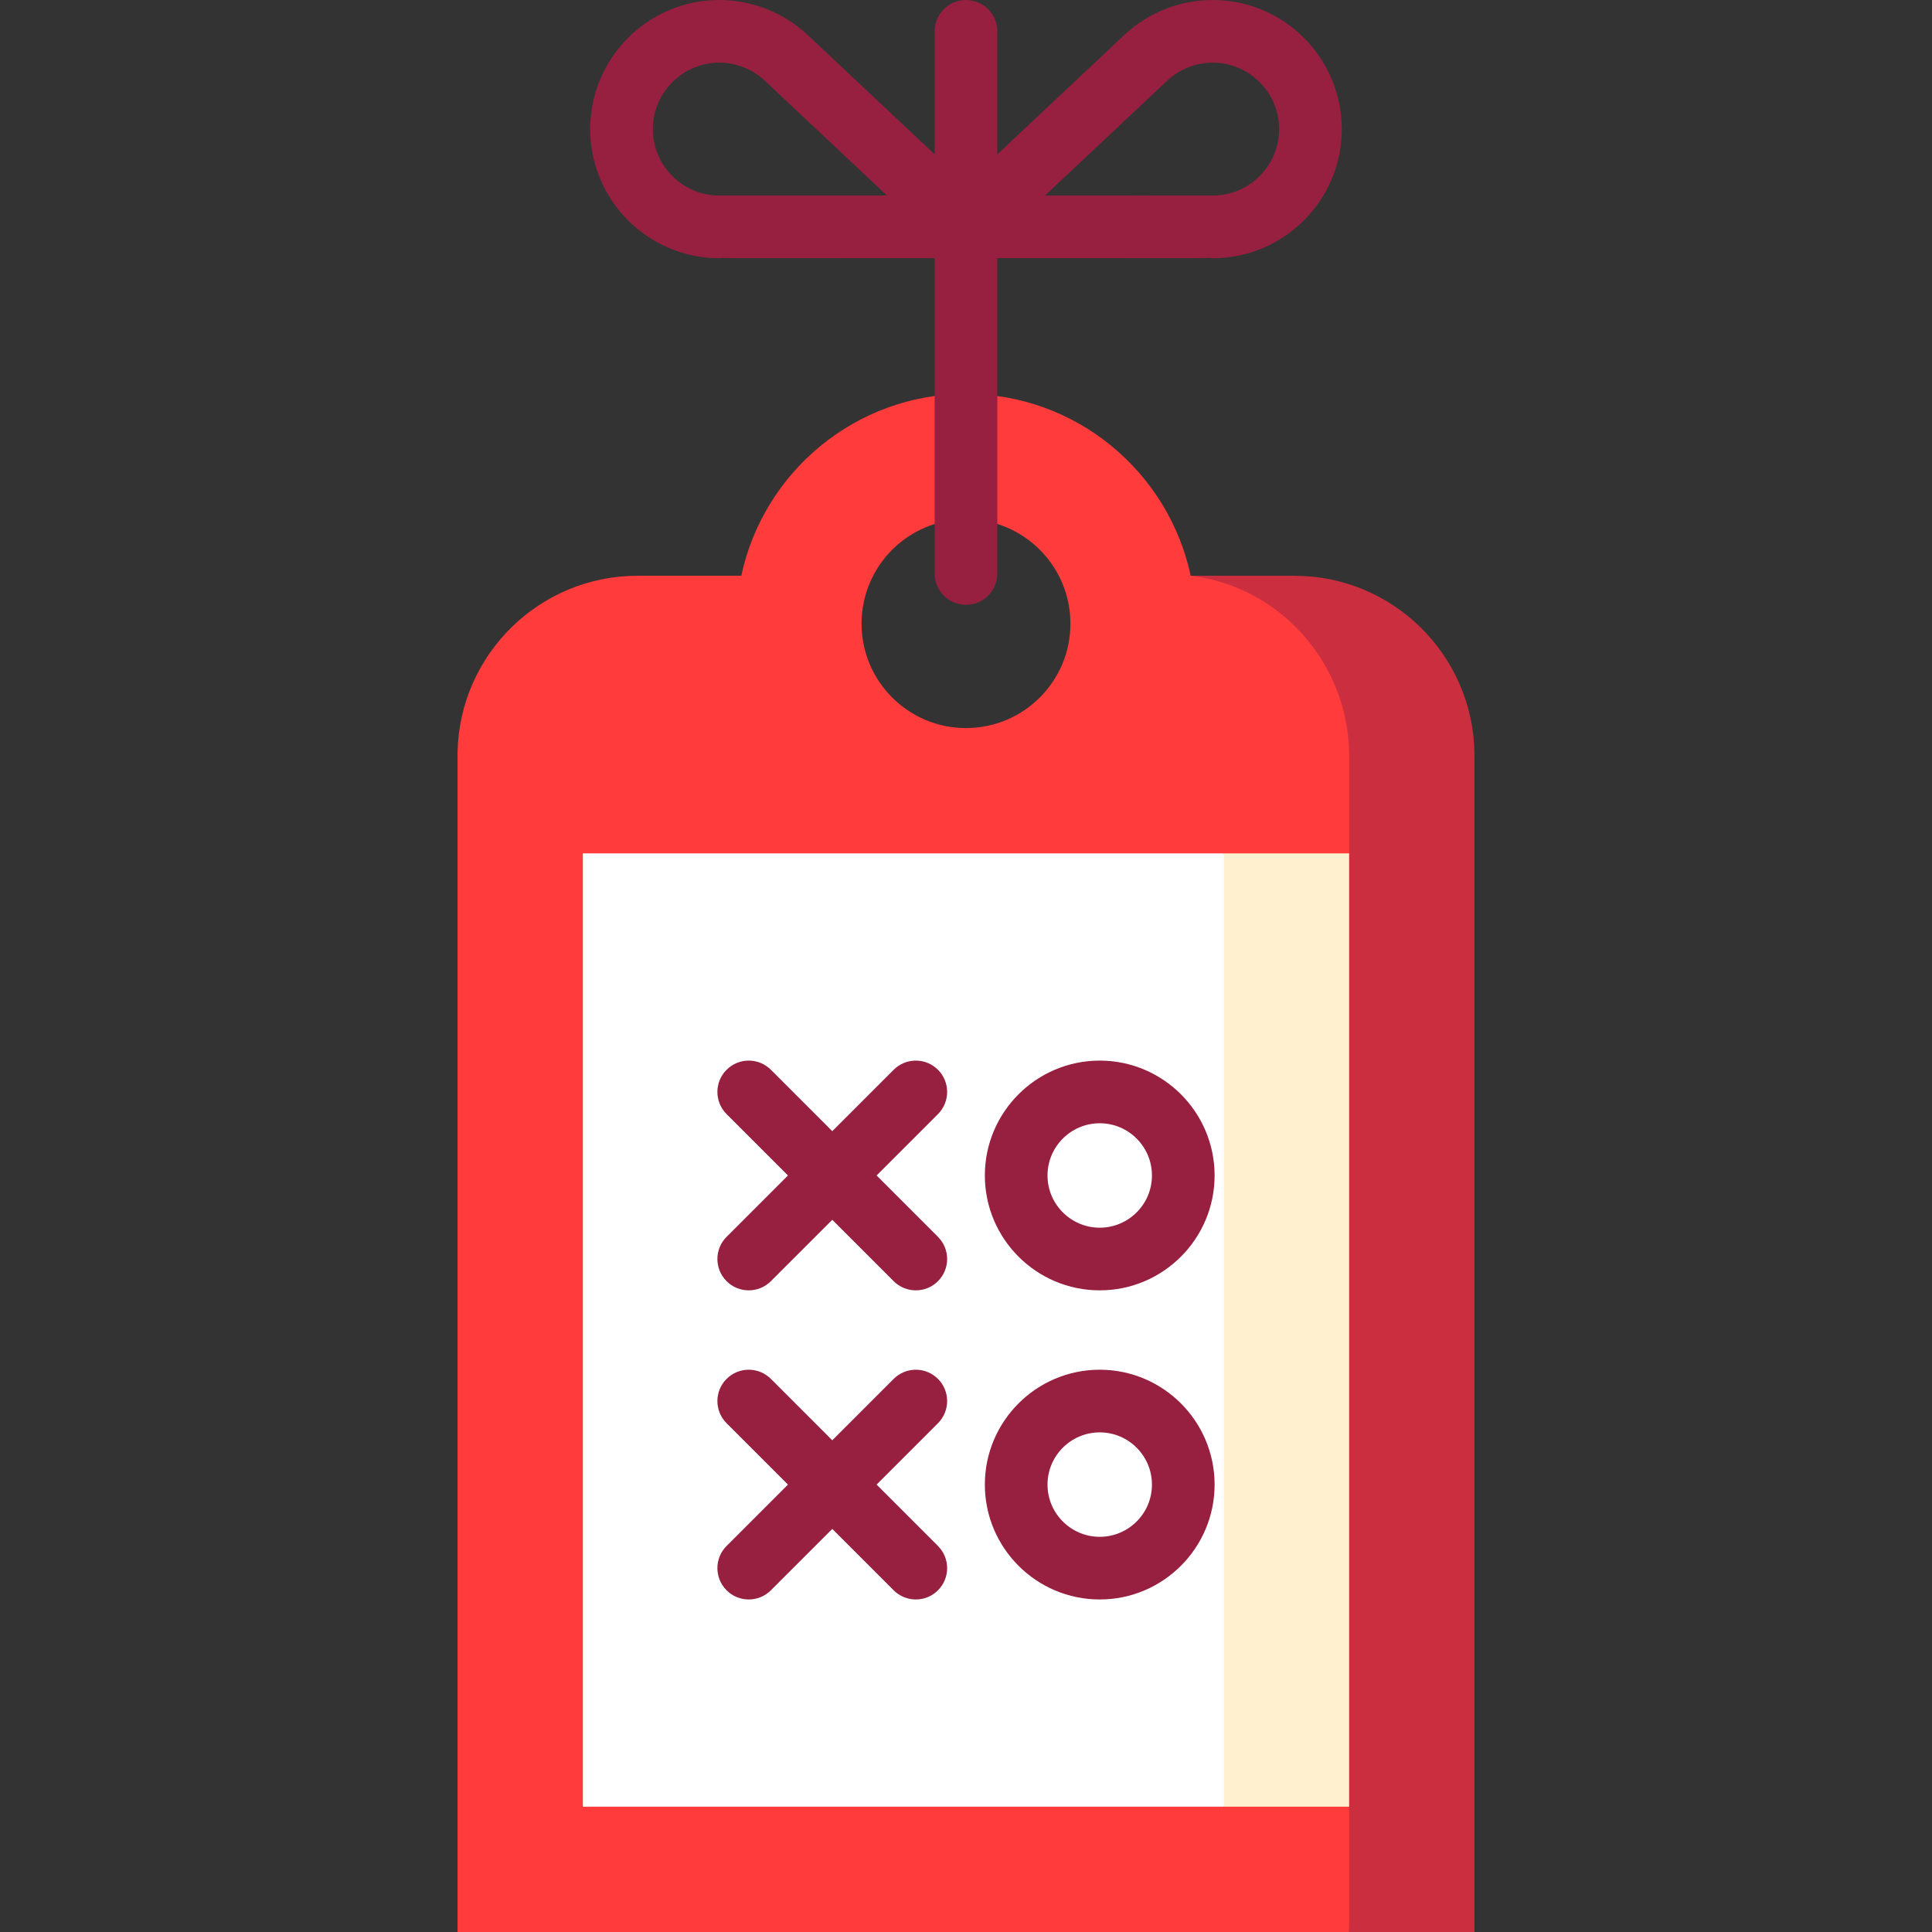 <?xml version="1.0" encoding="iso-8859-1"?>
<!-- Uploaded to: SVG Repo, www.svgrepo.com, Generator: SVG Repo Mixer Tools -->
<svg xmlns="http://www.w3.org/2000/svg" xmlns:xlink="http://www.w3.org/1999/xlink" version="1.1" id="Capa_1"  viewBox="0 0 462.5 462.5" xml:space="preserve" width="512" height="512">
<rect x="0" y="0" width="462.5" height="462.5" fill="#333333" stroke="none"/>
<g>
	<path style="fill:#CB2E3E;" d="M309.85,137.83h-24.81l37.93,324.67h30V180.06C352.48,156.66,333.37,137.83,309.85,137.83z"/>
	<path style="fill:#FF3B3B;" d="M322.97,180.06c-0.45-21.67-16.83-39.72-37.93-42.23c-5.29-24.84-27.39-43.54-53.79-43.54   s-48.5,18.7-53.79,43.54h-24.81c-23.52,0-42.63,18.83-43.12,42.23V462.5h213.44v-29.998l-50-114.104l50-114.104V180.06z    M231.25,174.291c-13.807,0-25-11.193-25-25s11.193-25,25-25s25,11.193,25,25S245.057,174.291,231.25,174.291z"/>
	<polygon style="fill:#FFF1CF;" points="322.97,204.29 322.97,432.5 292.97,432.5 252.97,318.395 292.97,204.29  "/>
	<rect x="139.53" y="204.29" style="fill:#FFFFFF;" width="153.44" height="228.21"/>
	<path style="fill:#972041;" d="M179.237,308.896c-1.919,0-3.839-0.732-5.304-2.196c-2.929-2.93-2.929-7.678,0-10.607l40-40   c2.93-2.928,7.678-2.928,10.607,0c2.929,2.93,2.929,7.678,0,10.607l-40,40C183.076,308.163,181.156,308.896,179.237,308.896z"/>
	<path style="fill:#972041;" d="M219.237,308.896c-1.919,0-3.839-0.732-5.304-2.196l-40-40c-2.929-2.93-2.929-7.678,0-10.607   c2.93-2.928,7.678-2.928,10.607,0l40,40c2.929,2.93,2.929,7.678,0,10.607C223.076,308.163,221.156,308.896,219.237,308.896z"/>
	<path style="fill:#972041;" d="M263.263,308.896c-15.163,0-27.5-12.337-27.5-27.5s12.337-27.5,27.5-27.5s27.5,12.337,27.5,27.5   S278.426,308.896,263.263,308.896z M263.263,268.896c-6.893,0-12.5,5.607-12.5,12.5s5.607,12.5,12.5,12.5s12.5-5.607,12.5-12.5   S270.155,268.896,263.263,268.896z"/>
	<path style="fill:#972041;" d="M179.237,382.896c-1.919,0-3.839-0.732-5.304-2.196c-2.929-2.93-2.929-7.678,0-10.607l40-40   c2.93-2.928,7.678-2.928,10.607,0c2.929,2.93,2.929,7.678,0,10.607l-40,40C183.076,382.163,181.156,382.896,179.237,382.896z"/>
	<path style="fill:#972041;" d="M219.237,382.896c-1.919,0-3.839-0.732-5.304-2.196l-40-40c-2.929-2.93-2.929-7.678,0-10.607   c2.93-2.928,7.678-2.928,10.607,0l40,40c2.929,2.93,2.929,7.678,0,10.607C223.076,382.163,221.156,382.896,219.237,382.896z"/>
	<path style="fill:#972041;" d="M263.263,382.896c-15.163,0-27.5-12.337-27.5-27.5s12.337-27.5,27.5-27.5s27.5,12.337,27.5,27.5   S278.426,382.896,263.263,382.896z M263.263,342.896c-6.893,0-12.5,5.607-12.5,12.5s5.607,12.5,12.5,12.5s12.5-5.607,12.5-12.5   S270.155,342.896,263.263,342.896z"/>
	<path style="fill:#972041;" d="M172.195,61.814c-17.042,0-30.907-13.865-30.907-30.907S155.153,0,172.195,0   c7.71,0,15.121,2.88,20.869,8.109c0.03,0.027,0.061,0.055,0.09,0.083l43.232,40.634c2.241,2.106,2.969,5.367,1.837,8.227   c-1.133,2.859-3.896,4.737-6.972,4.738c0,0-26.043,0.008-43.403,0.008l-10.848-0.001c-1.668-0.001-3.041-0.002-4.2-0.066   l0.001,0.059c0.069-0.002,0.138-0.004,0.206-0.009C172.719,61.802,172.459,61.814,172.195,61.814z M172.195,15   c-8.771,0-15.907,7.136-15.907,15.907c0,8.717,7.048,15.818,15.744,15.906c0.173-0.011,0.332-0.019,0.492-0.021   c0.094-0.002,0.19-0.001,0.288,0.001c0.399,0.002,2.968,0.006,15.036,0.006c7.474,0,16.555-0.001,24.476-0.003l-29.394-27.628   C179.956,16.48,176.146,15,172.195,15z"/>
	<path style="fill:#972041;" d="M290.305,61.814c-0.264,0-0.523-0.013-0.783-0.031c0.039,0.003,0.107,0.005,0.177,0.007l0.001-0.059   c-1.159,0.064-2.532,0.065-4.2,0.066l-10.848,0.001c-17.36,0-43.403-0.008-43.403-0.008c-3.076-0.001-5.839-1.879-6.972-4.738   c-1.132-2.859-0.404-6.12,1.837-8.227l43.232-40.634c0.029-0.028,0.06-0.056,0.09-0.083C275.184,2.88,282.595,0,290.305,0   c17.042,0,30.907,13.865,30.907,30.907S307.347,61.814,290.305,61.814z M289.836,46.791c0.047,0,0.094,0,0.14,0.001   c0.166,0.003,0.33,0.011,0.493,0.021c8.696-0.089,15.743-7.19,15.743-15.906c0-8.771-7.136-15.907-15.907-15.907   c-3.95,0-7.761,1.48-10.735,4.168l-29.394,27.628c7.921,0.002,17.002,0.003,24.476,0.003c12.069,0,14.637-0.004,15.036-0.006   C289.737,46.792,289.787,46.791,289.836,46.791z"/>
	<path style="fill:#972041;" d="M231.25,144.791c-4.143,0-7.5-3.357-7.5-7.5V7.5c0-4.143,3.357-7.5,7.5-7.5s7.5,3.357,7.5,7.5   v129.791C238.75,141.434,235.393,144.791,231.25,144.791z"/>
</g>















</svg>